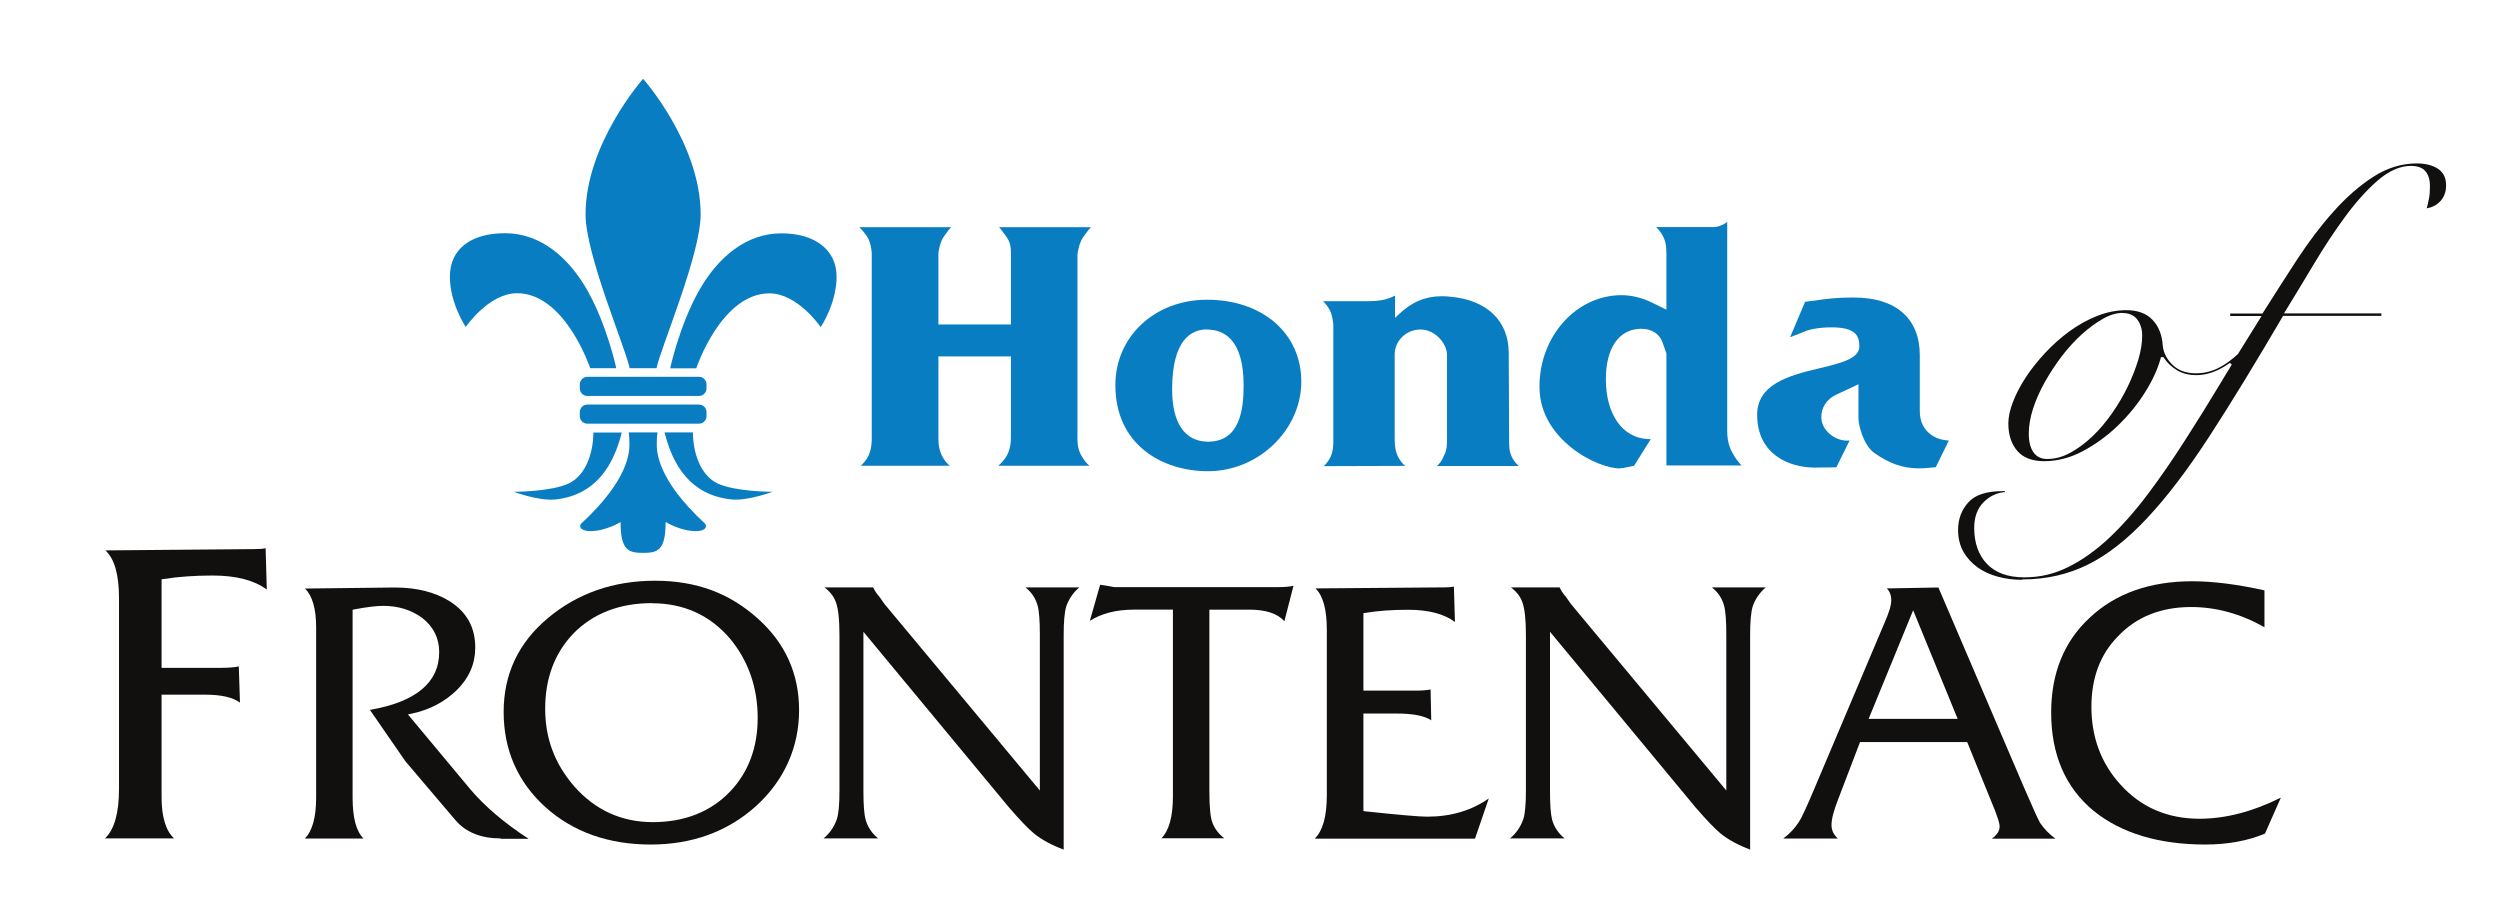 <?xml version="1.0" encoding="UTF-8"?><svg id="Layer_2" xmlns="http://www.w3.org/2000/svg" viewBox="0 0 192 70"><defs><style>.cls-1{fill:#087dc2;}.cls-1,.cls-2{stroke-width:0px;}.cls-2{fill:#120f0f;}</style></defs><path class="cls-1" d="M42.59,38.36c-1.23.12-3.13-.59-3.13-.59,0,0,2.89,0,4.24-.65,1.35-.66,1.87-2.45,1.87-3.9h2.18c-1.03,4.15-3.45,4.97-5.16,5.15ZM45.33,28.28h2s-.7-3.26-2.18-5.91c-1.48-2.65-3.68-4.46-6.36-4.46s-4.24,1.26-4.24,3.33,1.22,3.87,1.22,3.87c0,0,1.76-2.59,3.94-2.59,3.7,0,5.62,5.76,5.62,5.76ZM50.42,28.28c.34-1.63,3.39-8.74,3.39-11.81,0-5.44-4.42-10.42-4.42-10.42,0,0-4.42,4.98-4.42,10.42,0,3.08,3.05,10.19,3.39,11.81h2.05ZM54.26,29.52c0-.32-.26-.58-.58-.58h-8.57c-.32,0-.58.26-.58.58v.31c0,.32.26.58.58.58h8.57c.32,0,.58-.26.58-.58v-.31ZM53.68,31.07h-8.57c-.32,0-.58.26-.58.58v.31c0,.32.26.58.58.58h8.57c.32,0,.58-.26.58-.58v-.31c0-.32-.26-.58-.58-.58ZM53.22,33.21h-2.18c1.03,4.15,3.45,4.97,5.16,5.15,1.23.12,3.13-.59,3.13-.59,0,0-2.89,0-4.24-.65-1.35-.66-1.87-2.45-1.87-3.9ZM50.44,34.07c0-.58.06-.86.06-.86h-2.22s.06.28.06.86.02,2.7-3.7,6.14c-.11.1-.11.27,0,.38.11.1.31.2.7.2,1.19,0,2.32-.7,2.32-.7,0,2.2.62,2.37,1.73,2.37s1.73-.17,1.73-2.37c0,0,1.14.7,2.32.7.39,0,.6-.09.7-.2.11-.1.1-.28,0-.38-3.72-3.44-3.7-5.57-3.7-6.14ZM60.01,17.92c-2.68,0-4.88,1.81-6.36,4.46-1.48,2.65-2.18,5.91-2.18,5.91h2s1.92-5.76,5.62-5.76c2.18,0,3.94,2.59,3.94,2.59,0,0,1.22-1.8,1.22-3.87s-1.67-3.33-4.24-3.33Z"/><path class="cls-2" d="M8.06,64.39c.72-.67,1.08-1.95,1.08-3.82v-14.62c0-1.82-.35-3.05-1.05-3.68l11.52-.1c.33,0,.59-.02.79-.07l.09,3.18c-.96-.72-2.36-1.08-4.16-1.08-1.38,0-2.65.09-3.78.27l-.14.02v6.8h4.58c.59,0,1.03-.04,1.35-.11l.09,2.78c-.56-.41-1.44-.61-2.69-.61h-3.33v7.87c0,1.51.32,2.58.96,3.17h-5.31Z"/><path class="cls-2" d="M38.46,64.39c-1.52,0-2.69-.47-3.49-1.41l-3.84-4.52-2.72-3.94c3.53-.61,5.32-2.1,5.32-4.44,0-1.07-.44-1.95-1.31-2.63-.84-.61-1.84-.92-2.99-.92-.52,0-1.26.09-2.21.27l-.14.03v14.42c0,1.56.28,2.6.84,3.15h-4.51c.58-.58.87-1.63.87-3.15v-13.07c0-1.43-.29-2.43-.86-2.98l6.91-.08c1.69,0,3.13.37,4.26,1.09,1.28.84,1.91,1.99,1.91,3.53,0,1.24-.48,2.34-1.42,3.26-.93.91-2.1,1.52-3.47,1.81l-.28.06,4.76,5.71c1.13,1.34,2.64,2.63,4.51,3.84h-2.14Z"/><path class="cls-2" d="M49.97,64.86c-3.23,0-5.95-.96-8.08-2.87-2.13-1.93-3.21-4.39-3.21-7.31s1.14-5.32,3.4-7.21c2.26-1.9,5.03-2.87,8.22-2.87s5.72.96,7.86,2.87c2.13,1.88,3.21,4.26,3.21,7.07s-1.11,5.37-3.31,7.37c-2.18,1.96-4.9,2.95-8.08,2.95ZM50.07,46.32c-2.49,0-4.52.79-6.04,2.34-1.43,1.5-2.16,3.43-2.16,5.76s.75,4.25,2.22,5.96c1.61,1.83,3.64,2.76,6.05,2.76s4.44-.79,5.92-2.34c1.41-1.47,2.13-3.38,2.13-5.67s-.7-4.35-2.09-6.04c-1.54-1.83-3.57-2.76-6.02-2.76Z"/><path class="cls-2" d="M81.71,65.26c-.94-.35-1.71-.77-2.29-1.24-.46-.38-1.11-1.06-1.93-2.01l-11.18-13.49v12.19c0,1.06.05,1.8.17,2.24.16.57.48,1.05.96,1.44h-4.19c.48-.4.82-.9,1.02-1.48.14-.43.2-1.15.2-2.2v-11.95c0-1.19-.09-2-.27-2.5-.15-.44-.45-.82-.88-1.15h3.74c.11.25.27.49.47.71l.4.57,11.93,14.32v-11.95c0-1.06-.05-1.79-.17-2.24-.15-.57-.47-1.04-.94-1.41h4.14c-.47.4-.8.89-1,1.45-.14.48-.2,1.19-.2,2.2v16.5Z"/><path class="cls-2" d="M89.19,64.39c.59-.6.89-1.67.89-3.21v-14.36h-2.99c-1.36,0-2.49.29-3.39.86l.79-2.77c.08.01.2.03.35.05.31.05.55.09.74.13h12.62c.43,0,.82-.03,1.14-.1l-.7,2.72c-.52-.59-1.43-.89-2.71-.89h-3.05v13.97c0,1.21.08,2,.24,2.41.16.43.46.83.9,1.18h-4.83Z"/><path class="cls-2" d="M100.99,64.39c.6-.6.91-1.7.91-3.3v-12.72c0-1.57-.29-2.62-.87-3.18l9.96-.08c.27,0,.49-.02.67-.06l.08,2.72c-.82-.62-2.03-.94-3.6-.94-1.22,0-2.33.08-3.29.24l-.14.02v5.95h3.98c.5,0,.89-.03,1.18-.09l.05,2.37c-.52-.35-1.4-.52-2.67-.52h-2.54v7.49l.15.02c2.53.27,4.13.41,4.76.41,1.81,0,3.39-.47,4.72-1.4l-1.06,3.09h-12.27Z"/><path class="cls-2" d="M134.44,65.26c-.94-.35-1.71-.77-2.29-1.24-.46-.38-1.11-1.06-1.93-2.01l-11.18-13.49v12.19c0,1.06.05,1.8.16,2.24.16.57.48,1.05.96,1.44h-4.19c.48-.4.82-.9,1.02-1.48.14-.43.2-1.15.2-2.2v-11.95c0-1.19-.09-2-.27-2.5-.15-.44-.45-.82-.88-1.15h3.74c.11.25.27.49.47.71l.4.57,11.93,14.32v-11.95c0-1.06-.05-1.79-.17-2.24-.15-.57-.47-1.04-.94-1.41h4.14c-.47.4-.8.89-1,1.45-.14.48-.2,1.19-.2,2.2v16.5Z"/><path class="cls-2" d="M153,64.39c.39-.29.57-.59.57-.92,0-.18-.07-.59-.72-2.12l-1.77-4.36h-8.23l-1.67,4.37c-.35.89-.52,1.54-.52,2,0,.41.17.76.49,1.04h-4.2c.48-.35.89-.78,1.2-1.27.22-.32.64-1.24,1.29-2.79l5.28-12.48c.35-.79.53-1.37.53-1.77,0-.37-.12-.68-.35-.9l3.97-.07,6.52,15.23c.74,1.71,1.16,2.64,1.29,2.85.33.48.72.88,1.18,1.21h-4.87ZM143.51,55.21h6.84l-3.42-8.34-3.42,8.34Z"/><path class="cls-2" d="M169.37,64.86c-3.57,0-6.46-.87-8.57-2.58-2.17-1.78-3.27-4.32-3.27-7.56,0-3.01.99-5.46,2.96-7.28,1.97-1.86,4.62-2.8,7.89-2.8,1.59,0,3.45.24,5.53.7v2.83c-1.82-1.03-3.71-1.55-5.63-1.55-2.32,0-4.22.76-5.63,2.26-1.35,1.37-2.03,3.19-2.03,5.4,0,2.34.75,4.35,2.22,5.96,1.56,1.75,3.61,2.64,6.08,2.64,2,0,4.1-.55,6.25-1.62l-1.22,2.76c-1.33.56-2.87.84-4.58.84Z"/><path class="cls-2" d="M155.29,44.53c-.64,0-1.27-.08-1.86-.24-.59-.16-1.11-.4-1.56-.72-.44-.32-.81-.72-1.08-1.2-.27-.47-.41-1.04-.41-1.67,0-.82.26-1.53.78-2.11.51-.58,1.4-.87,2.63-.87h.19v.07c-.64.06-1.19.32-1.64.78-.48.48-.72,1.14-.72,1.97,0,1.16.33,2.09.98,2.77.65.68,1.61,1.03,2.86,1.03s2.34-.27,3.42-.81c1.07-.54,2.12-1.29,3.12-2.23.99-.94,1.98-2.05,2.93-3.32.95-1.26,1.91-2.65,2.85-4.12.94-1.46,1.91-3.02,2.87-4.62.16-.28.33-.55.5-.82l.25-.42-.15-.13c-.25.18-.47.32-.68.43-.64.34-1.27.51-1.88.51s-1.1-.13-1.52-.39c-.42-.26-.75-.58-.98-.94l-.03-.05h-.2l-.02.08c-.22.82-.62,1.7-1.2,2.62-.58.93-1.29,1.79-2.1,2.57-.81.78-1.71,1.43-2.68,1.95-.96.51-1.96.77-2.97.77-.9,0-1.6-.26-2.05-.78-.46-.52-.7-1.24-.7-2.13,0-.47.12-1.02.35-1.63.24-.62.57-1.26.99-1.9.42-.64.92-1.27,1.5-1.89.57-.61,1.2-1.17,1.87-1.66.67-.48,1.38-.88,2.12-1.17.74-.29,1.49-.44,2.24-.44.86,0,1.54.25,2.01.75.47.5.73,1.16.78,1.97.05.53.29,1.02.73,1.46.44.44,1.06.67,1.82.67.67,0,1.31-.17,1.9-.5.46-.26.91-.59,1.33-.99.57-.93,1.14-1.84,1.71-2.75l.1-.16h-2.41v-.19h2.48l.03-.05c.86-1.36,1.74-2.74,2.62-4.09.89-1.36,1.83-2.61,2.81-3.7.97-1.09,2-1.99,3.06-2.67,1.05-.67,2.16-1.02,3.32-1.02.67,0,1.23.14,1.65.42.41.28.61.69.61,1.28,0,.49-.16.91-.46,1.22-.28.29-.62.46-1.03.53.07-.26.13-.5.17-.73.06-.28.08-.61.08-.99,0-.46-.11-.83-.33-1.11-.23-.29-.61-.43-1.14-.43-.83,0-1.68.38-2.54,1.12-.84.73-1.69,1.67-2.5,2.78-.82,1.11-1.62,2.33-2.4,3.63-.77,1.3-1.52,2.52-2.21,3.65l-.09.15h7.48v.19h-7.55l-.03.05c-2.08,3.55-3.97,6.65-5.63,9.2-1.65,2.54-3.25,4.65-4.77,6.27-1.51,1.62-3.04,2.83-4.56,3.58-1.51.75-3.2,1.14-5.03,1.14ZM163.02,24.03c-.47,0-.99.15-1.52.46-.53.3-1.07.69-1.61,1.18-.54.48-1.05,1.05-1.54,1.68-.48.64-.92,1.3-1.3,1.98-.38.68-.69,1.37-.91,2.05-.22.68-.33,1.33-.33,1.93s.12,1.06.34,1.4c.24.36.6.54,1.07.54.6,0,1.21-.16,1.8-.49.58-.32,1.15-.74,1.69-1.26.54-.51,1.04-1.11,1.5-1.77.46-.65.86-1.34,1.2-2.04.34-.7.61-1.4.81-2.06.2-.67.3-1.29.3-1.85,0-.48-.12-.89-.36-1.22-.25-.34-.63-.52-1.15-.52Z"/><path class="cls-1" d="M76.66,35.77c.06-.05.11-.1.17-.15.58-.56.81-1.16.81-2.07v-6.18h-5.57v5.66c0,.1,0,.2,0,.3,0,.67-.02,1.24.41,1.91.15.24.3.4.47.53h-6.84s.04-.04.06-.06c.68-.63.78-1.37.78-2.06v-14.2c0-.11-.07-.91-.39-1.33l-.05-.07c-.17-.22-.32-.42-.52-.6h7.06c-.18.18-.32.38-.47.59l-.07.1c-.31.38-.44,1.2-.44,1.31v5.47h5.57v-5.49c0-.48-.06-.86-.36-1.26-.07-.09-.13-.17-.18-.25-.12-.16-.23-.32-.37-.47h7.05c-.15.15-.27.32-.39.49-.06.09-.13.18-.2.27-.31.42-.44,1.23-.44,1.34v13.38c0,.13,0,.25,0,.37-.01.64-.03,1.2.39,1.84.16.26.32.45.53.63h-6.99Z"/><path class="cls-1" d="M92.78,36.19c-3.54,0-7.12-2.04-7.12-6.61,0-3.74,3.03-6.56,7.04-6.56,4.27,0,7.24,2.59,7.24,6.29s-3.28,6.88-7.17,6.88ZM92.7,25.3c-1.22,0-2.68.8-2.68,4.61,0,2.59.98,4.01,2.76,4.01,2.45,0,2.73-2.47,2.73-4.33,0-3.54-1.53-4.28-2.81-4.28Z"/><path class="cls-1" d="M101.66,35.8c.21-.19.38-.41.54-.74.2-.48.2-.84.2-1.29v-8.76c0-.16-.06-.72-.24-1.13-.16-.31-.32-.53-.55-.75h3.49c.22,0,.89,0,1.43-.18.24-.07.42-.15.61-.25v1.71l.29-.27c1.01-.96,2.04-1.39,3.31-1.39.21,0,.43.01.66.04,2.8.25,4.47,1.86,4.47,4.32l.03,6.46v.21c0,.58,0,1.03.36,1.58.12.18.25.32.38.43h-6.29c.24-.21.4-.43.54-.78.25-.47.24-.87.24-1.38v-6.38c0-.87-.93-1.94-2.01-1.94h-.04c-1.08,0-1.97.86-1.97,1.92v6.35c0,.37,0,1.05.3,1.57.14.26.3.46.52.63l-6.28.02Z"/><path class="cls-1" d="M124.44,35.98c-.87,0-2.43-.52-3.82-1.65-1.09-.89-2.39-2.41-2.39-4.63,0-3.88,2.83-7.03,6.3-7.03.77,0,1.6.2,2.34.57l1.11.54v-4.34c0-.62-.07-1.06-.46-1.62-.11-.16-.22-.27-.33-.38h4.36c.34,0,.58-.09.87-.24,0,0,.21-.14.23-.16v16.05c0,.95.24,1.49.69,2.16l.03.04c.14.18.25.32.38.46h-5.77v-8.61l-.31-.87c-.22-.63-.83-1.02-1.61-1.02-1.71,0-2.73,1.45-2.73,3.87,0,2.7,1.27,4.51,3.23,4.6h.22s-1.28,2.05-1.28,2.05l-.87.18s-.12,0-.19,0Z"/><path class="cls-1" d="M147.4,35.97c-1.24,0-2.27-.35-3.45-1.18-.85-.61-1.22-2.16-1.22-2.65v-2.63l-1.71.8c-.73.34-1.17,1.02-1.14,1.76,0,.91.96,1.77,1.97,1.77.07,0,.13,0,.2-.01l-1.02,2.06c-.29,0-1.11.02-1.65.02-2.04,0-4.43-1.06-4.43-4.05,0-2.28,2.27-3,4.79-3.58l.22-.05c1.52-.38,2.84-.71,2.84-1.64,0-.87-.37-1.45-2.15-1.45-.82,0-1.66.13-2.1.34l-1.07.42,1.15-2.72,1.33-.18c.88-.13,1.77-.15,2.44-.15,3.2,0,5.04,1.61,5.04,4.42v4.26c0,.86.3,1.47.94,1.91.5.33,1.04.38,1.29.39l-1,2.05-.44.04c-.29.03-.57.05-.83.05Z"/></svg>